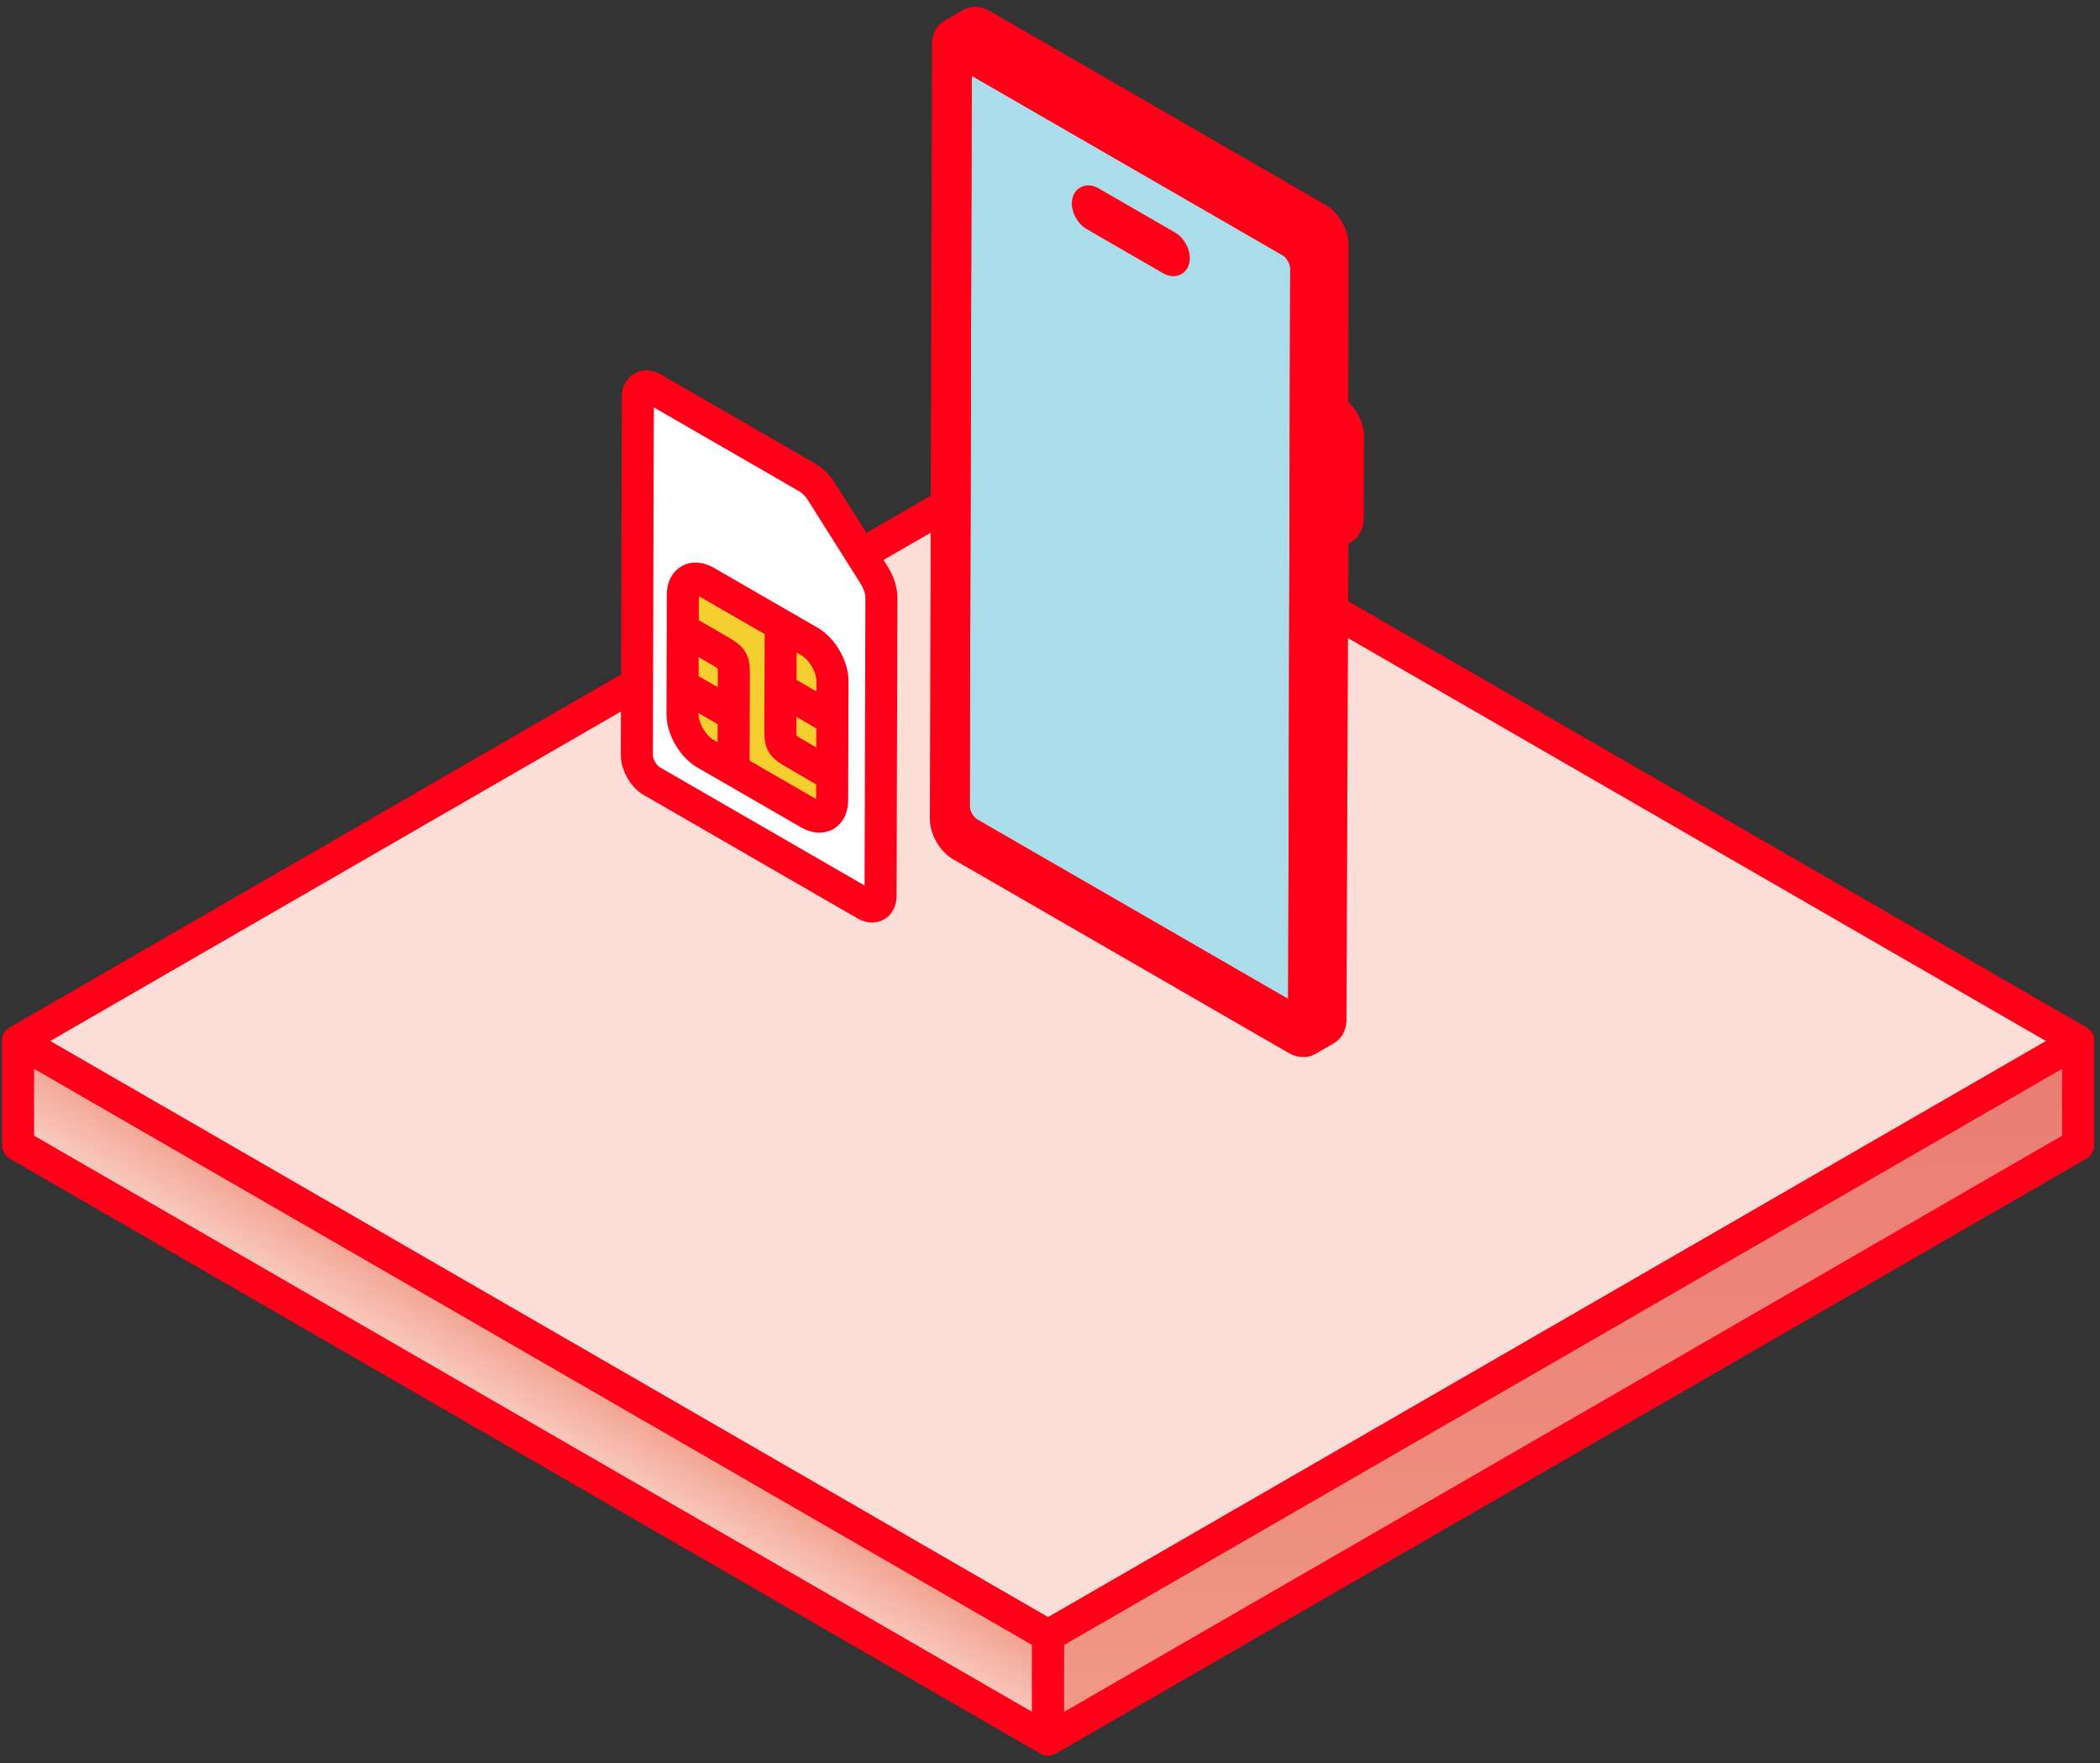 <svg width="131" height="110" viewBox="0 0 131 110" fill="none" xmlns="http://www.w3.org/2000/svg">
<rect x="0" y="0" width="131" height="110" fill="#333333" stroke="none"/>
<path d="M65.381 102.047L1.127 64.949L65.38 27.853L129.635 64.95L65.381 102.047Z" fill="#FBDED7" stroke="#FF0019" stroke-width="1.999" stroke-linecap="round" stroke-linejoin="round"/>
<path d="M1.127 71.43V64.949L65.381 102.047V108.527L1.127 71.43Z" fill="url(#paint0_linear_27_2440)" stroke="#FF0019" stroke-width="1.999" stroke-linecap="round" stroke-linejoin="round"/>
<path d="M129.634 64.95V71.43L65.381 108.527V102.047L129.634 64.95Z" fill="url(#paint1_linear_27_2440)" stroke="#FF0019" stroke-width="1.999" stroke-linecap="round" stroke-linejoin="round"/>
<path d="M54.534 35.888L51.251 30.681C51.011 30.299 50.702 29.988 50.381 29.802L40.736 24.233C40.216 23.933 39.792 24.175 39.79 24.773L39.727 47.109C39.725 47.708 40.146 48.438 40.666 48.737L53.984 56.426C54.505 56.727 54.928 56.485 54.93 55.887L54.983 37.293C54.984 36.855 54.821 36.342 54.534 35.888Z" fill="white" stroke="#FF0019" stroke-width="1.999" stroke-linecap="round" stroke-linejoin="round"/>
<path d="M50.505 40.027L44.031 36.289C43.24 35.833 42.597 36.199 42.595 37.107L42.574 44.545C42.572 45.454 43.21 46.559 44 47.016L50.474 50.754C51.265 51.21 51.908 50.843 51.91 49.936L51.931 42.497C51.933 41.589 51.295 40.483 50.505 40.027Z" fill="#F5CE2F" stroke="#FF0019" stroke-width="1.999" stroke-linecap="round" stroke-linejoin="round"/>
<path d="M45.759 47.813L45.779 42.163C45.782 41.299 45.737 41.127 45.12 40.734L42.8 39.386" stroke="#FF0019" stroke-width="1.999" stroke-linecap="round" stroke-linejoin="round"/>
<path d="M45.517 44.458L42.8 42.882" stroke="#FF0019" stroke-width="1.999" stroke-linecap="round" stroke-linejoin="round"/>
<path d="M48.699 39.787L48.679 45.436C48.676 46.301 48.721 46.472 49.338 46.865L51.658 48.213" stroke="#FF0019" stroke-width="1.999" stroke-linecap="round" stroke-linejoin="round"/>
<path d="M48.941 43.14L51.658 44.717" stroke="#FF0019" stroke-width="1.999" stroke-linecap="round" stroke-linejoin="round"/>
<path d="M80.532 15.07C81.059 15.374 81.484 16.111 81.482 16.717L81.356 62.956C81.354 63.561 80.925 63.805 80.398 63.501L60.444 51.981C59.917 51.676 59.492 50.94 59.494 50.334L59.62 4.096C59.622 3.491 60.051 3.247 60.577 3.55L80.531 15.071L80.532 15.07Z" fill="#ABDCE9" stroke="#FF0019" stroke-width="1.999" stroke-miterlimit="10"/>
<path d="M72.94 15.121C73.257 15.304 73.514 15.749 73.513 16.113C73.512 16.478 73.254 16.624 72.936 16.441L68.146 13.675C67.829 13.491 67.572 13.048 67.573 12.684C67.574 12.319 67.832 12.173 68.15 12.355L72.94 15.121Z" fill="#FF0019" stroke="#FF0019" stroke-width="1.428"/>
<path d="M83.098 25.553L83.127 15.286C83.129 14.681 82.703 13.943 82.176 13.639L61.252 1.558C60.987 1.406 60.747 1.392 60.573 1.492L59.416 2.165C59.589 2.064 59.829 2.078 60.094 2.231L81.018 14.312C81.545 14.616 81.971 15.353 81.969 15.959L81.94 26.226C82.507 26.554 82.933 27.291 82.932 27.897L82.918 32.986L81.96 33.542L81.837 64.274C81.837 64.575 81.73 64.787 81.559 64.886L82.716 64.214C82.888 64.114 82.994 63.903 82.995 63.602L83.116 33.332L83.797 32.936C83.968 32.836 84.074 32.625 84.075 32.324L84.09 27.224C84.092 26.618 83.666 25.881 83.098 25.553Z" fill="#FF0019" stroke="#FF0019" stroke-width="1.999" stroke-miterlimit="10"/>
<path d="M81.941 26.226C82.508 26.554 82.935 27.291 82.933 27.897L82.918 32.997C82.916 33.603 82.488 33.847 81.961 33.543L81.838 64.275C81.836 64.88 81.408 65.124 80.881 64.821L59.956 52.74C59.429 52.435 59.004 51.699 59.006 51.093L59.138 2.779C59.14 2.174 59.568 1.929 60.094 2.233L81.019 14.315C81.546 14.619 81.971 15.356 81.969 15.962L81.941 26.229L81.941 26.226ZM81.357 62.956L81.483 16.717C81.485 16.112 81.059 15.374 80.532 15.07L60.578 3.549C60.05 3.245 59.622 3.49 59.621 4.095L59.495 50.334C59.493 50.939 59.918 51.676 60.445 51.981L80.4 63.501C80.927 63.806 81.356 63.561 81.358 62.956" fill="#FF0019"/>
<path d="M81.357 62.956L81.483 16.717C81.485 16.112 81.059 15.374 80.532 15.07L60.578 3.549C60.05 3.245 59.622 3.49 59.621 4.095L59.495 50.334C59.493 50.939 59.918 51.676 60.445 51.981L80.4 63.501C80.927 63.806 81.356 63.561 81.358 62.956M81.941 26.226C82.508 26.554 82.935 27.291 82.933 27.897L82.918 32.997C82.916 33.603 82.488 33.847 81.961 33.543L81.838 64.275C81.836 64.88 81.408 65.124 80.881 64.821L59.956 52.74C59.429 52.435 59.004 51.699 59.006 51.093L59.138 2.779C59.14 2.174 59.568 1.929 60.094 2.233L81.019 14.315C81.546 14.619 81.971 15.356 81.969 15.962L81.941 26.229L81.941 26.226Z" stroke="#FF0019" stroke-width="1.999" stroke-miterlimit="10"/>
<defs>
<linearGradient id="paint0_linear_27_2440" x1="34.559" y1="84.515" x2="30.782" y2="90.951" gradientUnits="userSpaceOnUse">
<stop stop-color="#F29E8A"/>
<stop offset="0.29" stop-color="#F5B3A4"/>
<stop offset="0.75" stop-color="#F9D2C8"/>
<stop offset="1" stop-color="#FBDED7"/>
</linearGradient>
<linearGradient id="paint1_linear_27_2440" x1="97.693" y1="113.169" x2="97.37" y2="67.182" gradientUnits="userSpaceOnUse">
<stop stop-color="#F29E8A"/>
<stop offset="0.51" stop-color="#ED8B7D"/>
<stop offset="1" stop-color="#EB7D74"/>
</linearGradient>
</defs>
</svg>
